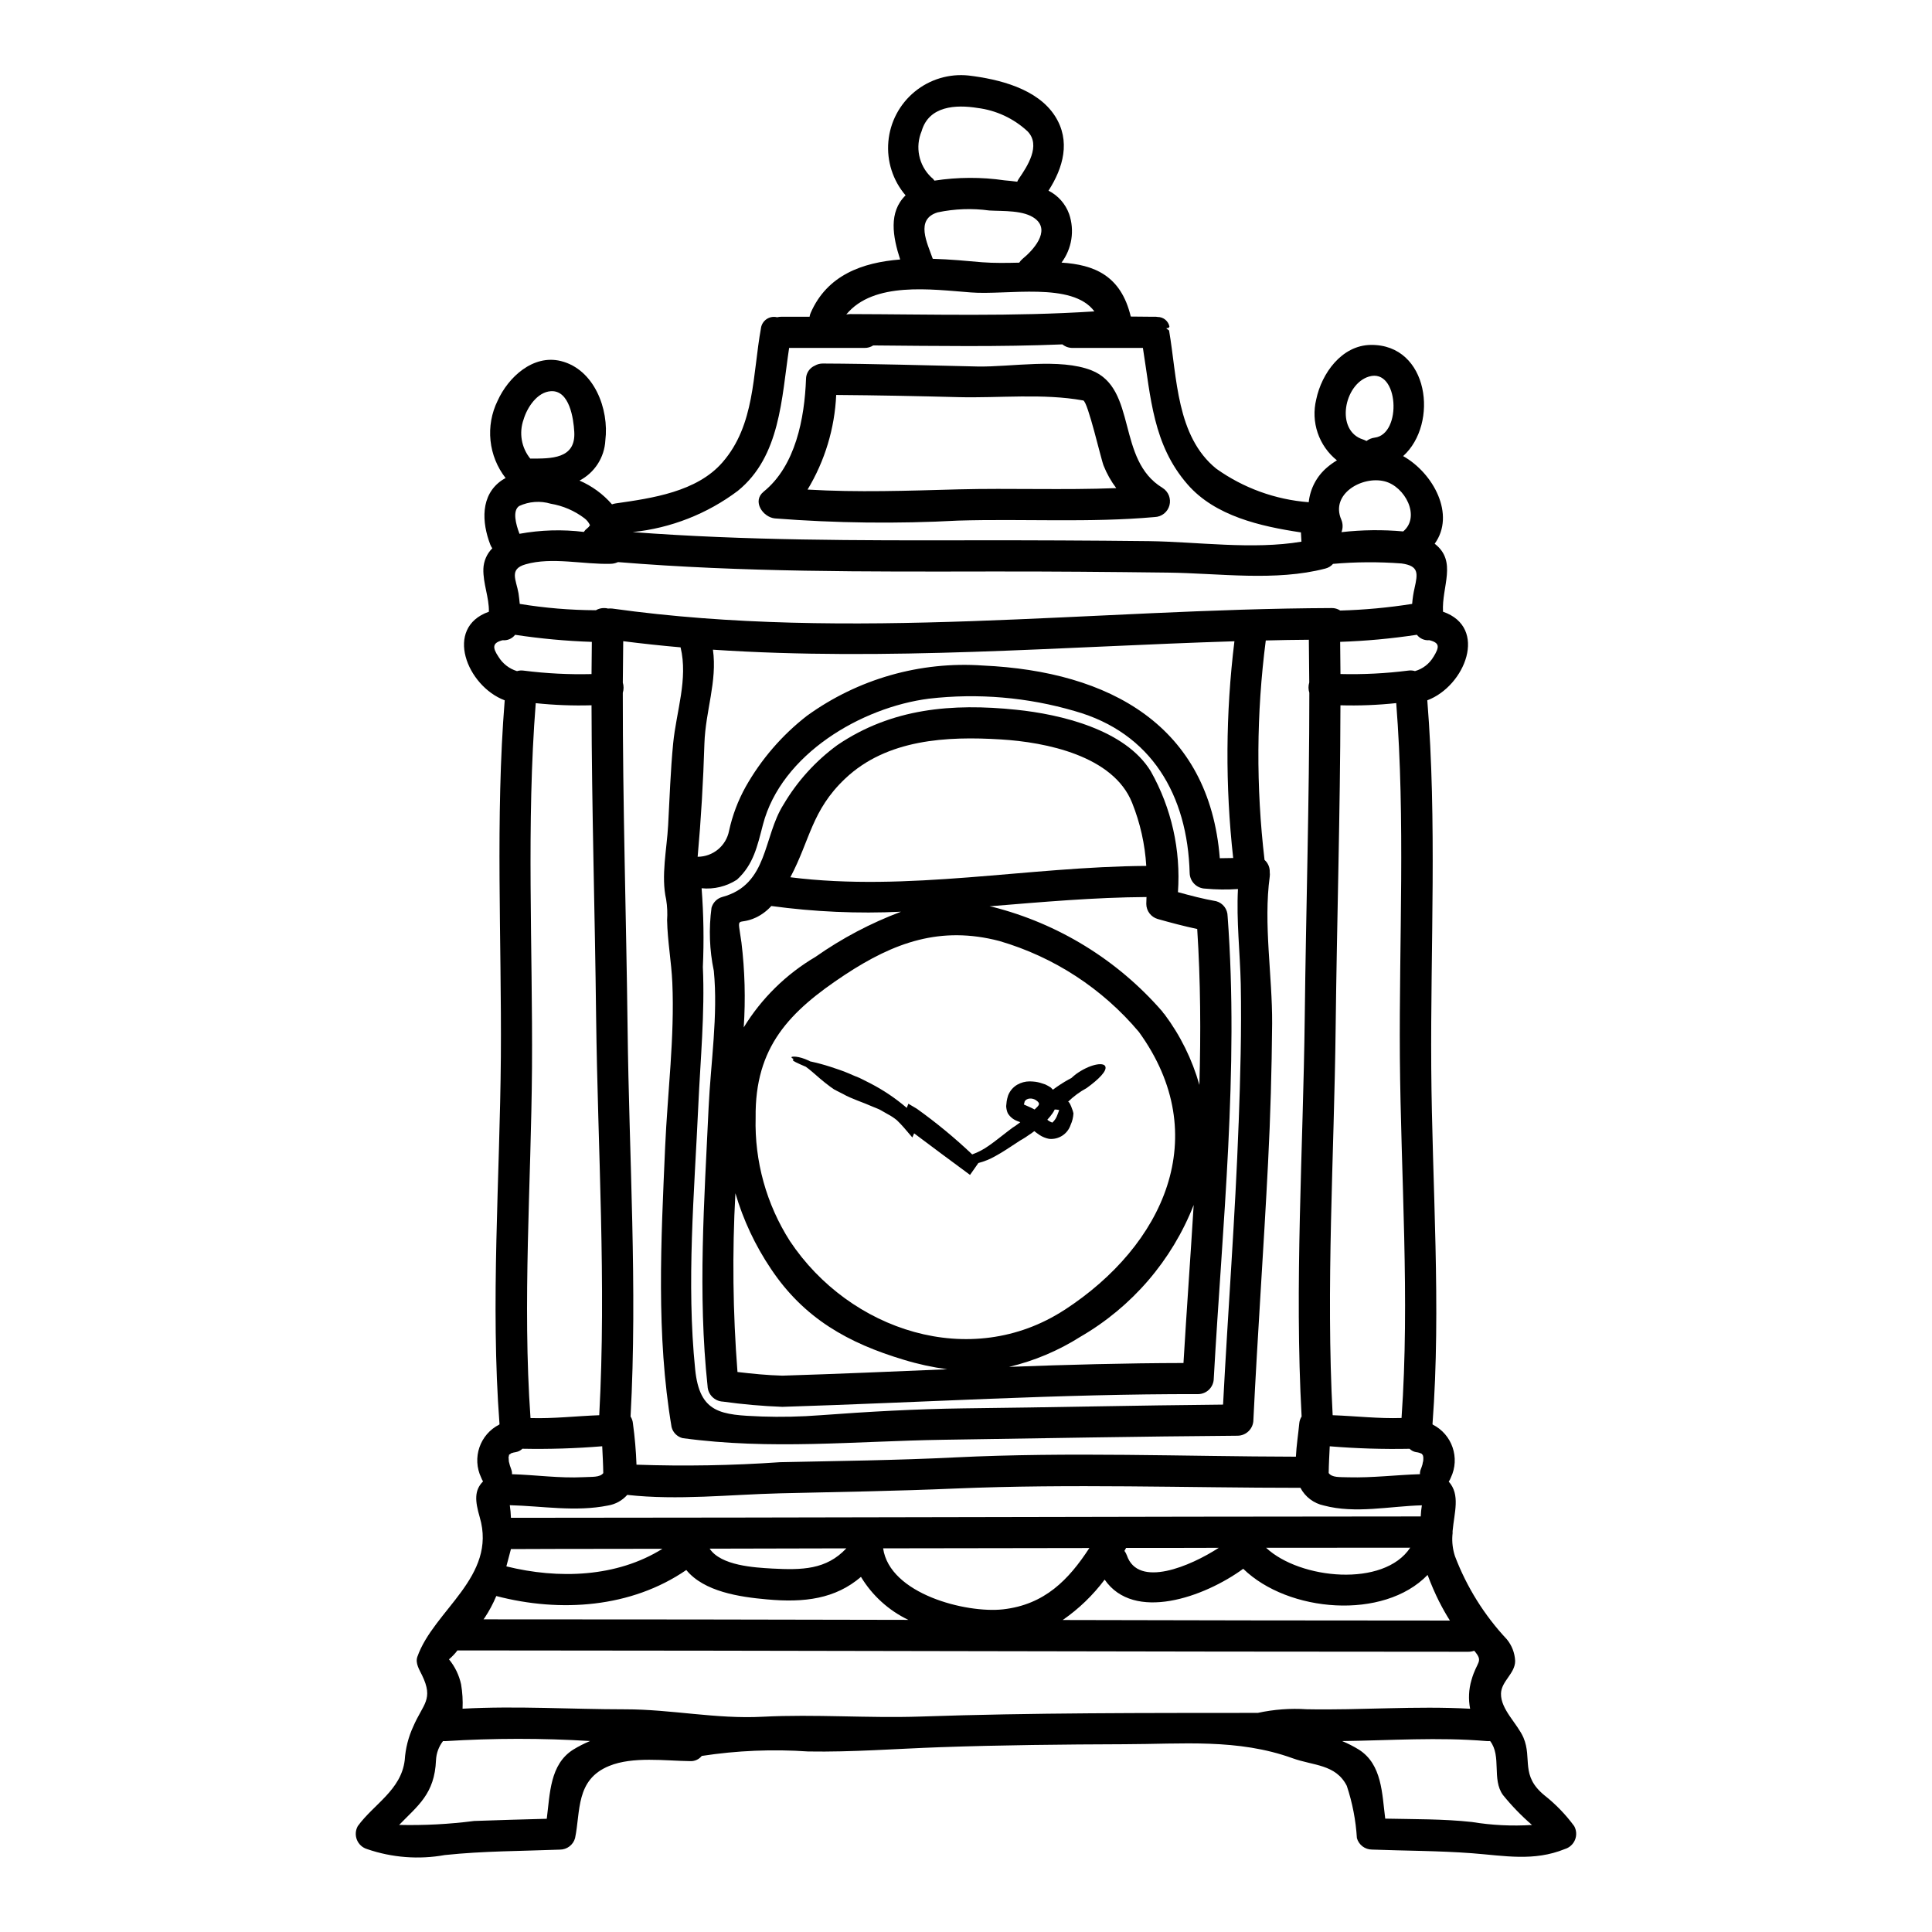<?xml version="1.0" encoding="UTF-8"?>
<!-- Uploaded to: SVG Find, www.svgrepo.com, Generator: SVG Find Mixer Tools -->
<svg fill="#000000" width="800px" height="800px" version="1.1" viewBox="144 144 512 512" xmlns="http://www.w3.org/2000/svg">
 <g>
  <path d="m520.84 529.3c-0.492-0.258-1.027-0.418-1.578-0.469-0.645-0.117-1.238-0.426-1.707-0.887-7.059 0.141-14.121-0.078-21.16-0.66-0.109 2.363-0.246 4.691-0.281 7.086 0.914 1.238 2.789 1.047 5.297 1.129 6.348 0.164 12.594-0.633 18.895-0.828-0.027-0.422 0.039-0.848 0.195-1.242 0.18-0.441 0.336-0.891 0.469-1.352 0.035-0.301 0.102-0.594 0.191-0.883 0.039-0.359 0.047-0.719 0.027-1.078-0.027-0.055-0.027-0.137-0.055-0.219-0.039-0.105-0.07-0.219-0.082-0.332-0.051-0.047-0.098-0.105-0.137-0.164 0.367 0.488-0.211-0.102-0.074-0.102zm-241.46-0.137c0 0.082-0.441 0.414-0.305 0.219-0.277 0.246-0.109-0.027-0.219 0.496h-0.004c-0.02 0.102-0.047 0.203-0.082 0.305 0.027 0.086 0.035 0.18 0.027 0.273 0.031 0.285 0.051 0.57 0.055 0.859 0.156 0.711 0.367 1.414 0.633 2.094 0.16 0.402 0.227 0.836 0.195 1.27 6.297 0.188 12.551 1.102 18.895 0.789 2.344-0.137 4.356 0.109 5.297-1.078-0.031-2.363-0.168-4.723-0.281-7.117-7.039 0.578-14.102 0.801-21.16 0.66-0.469 0.461-1.062 0.77-1.707 0.887-0.461 0.062-0.91 0.176-1.344 0.344zm20.996-245.88c0-0.027-0.027-0.055-0.027-0.082v-0.027l-0.004-0.004c-0.332-0.73-0.844-1.367-1.488-1.844-2.617-1.98-5.676-3.297-8.91-3.836-2.769-0.824-5.742-0.609-8.363 0.609-1.824 1.238-0.887 4.801 0.082 7.363h0.004c5.625-1.027 11.375-1.195 17.051-0.496 0.242-0.375 0.551-0.703 0.906-0.969 0.277-0.191 0.504-0.449 0.664-0.742h0.027c0.02 0 0.043 0.008 0.059 0.027zm260.8 344.64h-0.004c0.621 1.117 0.703 2.457 0.223 3.644-0.484 1.188-1.48 2.09-2.707 2.453-8.223 3.336-15.977 1.766-24.609 1.105-8.801-0.66-17.656-0.637-26.484-0.969-1.863-0.004-3.496-1.242-4.004-3.035-0.285-4.715-1.188-9.371-2.676-13.852-2.926-5.762-8.855-5.32-14.348-7.309-14.539-5.269-29.301-3.75-44.609-3.723-16.277 0.055-32.555 0.219-48.832 0.789-11.672 0.414-23.285 1.328-34.957 1.133h0.004c-9.414-0.648-18.871-0.25-28.199 1.18-0.746 0.93-1.898 1.441-3.09 1.379-6.648-0.078-15.145-1.297-21.434 1.27-8.965 3.641-7.562 12.055-9.055 19.145-0.504 1.793-2.141 3.031-4.004 3.035-10.18 0.395-20.355 0.359-30.512 1.438-6.883 1.238-13.969 0.699-20.582-1.574-1.227-0.363-2.223-1.266-2.707-2.453-0.48-1.188-0.398-2.527 0.227-3.644 4.195-5.789 11.504-9.543 12.441-17.492 0.199-3.086 0.965-6.106 2.262-8.91 2.594-6.016 5.465-7.117 2.316-13.598-0.688-1.434-1.824-3.148-1.238-4.856 4.356-12.387 21.188-21.215 16.531-37.023-1.238-4.25-1.488-7.086 0.883-9.465v-0.004c-0.195-0.312-0.363-0.645-0.492-0.992-2.492-5.215-0.363-11.465 4.797-14.07 0.027-0.055 0.055-0.082 0.055-0.137-2.43-32.031 0.109-65.219 0.359-97.277 0.219-31.23-1.488-63.316 1.02-94.52-10.012-3.75-16.191-19.258-4.191-23.477 0.082-3.777-1.574-7.477-1.461-11.363v-0.004c0.074-2.047 0.918-3.988 2.363-5.441-0.211-0.301-0.391-0.625-0.527-0.965-2.262-5.875-2.703-13.16 3.117-17.105 0.305-0.219 0.637-0.359 0.941-0.551h-0.004c-2.238-2.867-3.625-6.309-4-9.926-0.375-3.621 0.273-7.273 1.875-10.539 2.812-6.234 9.379-12.359 16.773-10.539 8.801 2.18 12.828 12.695 11.781 21.055l0.004-0.004c-0.246 4.504-2.848 8.543-6.848 10.629 3.305 1.426 6.25 3.578 8.609 6.297 0.324-0.117 0.656-0.199 0.996-0.25 9.656-1.383 21.492-3.066 28.277-10.871 8.66-9.93 7.973-23.312 10.207-35.562h-0.004c0.133-0.977 0.676-1.852 1.492-2.402 0.816-0.555 1.832-0.734 2.789-0.496 0.359-0.086 0.73-0.133 1.102-0.137h7.508-0.004c0.051-0.363 0.152-0.715 0.305-1.047 4.359-9.984 13.656-13.328 23.699-14.125-1.969-6.098-3.117-12.551 1.434-16.996v-0.004c-3.371-3.941-5.016-9.074-4.559-14.242 0.453-5.168 2.969-9.934 6.977-13.227 4.008-3.293 9.172-4.836 14.328-4.281 7.973 0.965 18.207 3.449 22.871 10.762 4.191 6.566 2.18 13.652-1.738 19.75 2.543 1.285 4.496 3.496 5.465 6.18 1.496 4.363 0.742 9.184-2.012 12.883 8.551 0.555 15.742 3.336 18.348 14.297 3.777 0.051 6.691 0.051 6.691 0.051h-0.004c0.148 0 0.297 0.02 0.441 0.059 1.504-0.008 2.801 1.043 3.117 2.512 0.027 0.137-0.246 0.277-0.191 0.395 0 0.027-0.605 0.027-0.605 0.059 0 0.246 0.715 0.469 0.715 0.688 2.125 12.332 1.879 27.945 12.5 36.555 7.203 5.133 15.676 8.207 24.496 8.883 0.375-3.582 2.113-6.883 4.859-9.215 0.816-0.699 1.691-1.328 2.617-1.879-2.356-1.887-4.125-4.41-5.098-7.269-0.973-2.856-1.105-5.934-0.391-8.867 1.434-6.894 6.731-14.348 14.453-14.457 15.453-0.191 18.074 20.91 8.582 29.465 8.031 4.527 13.934 15.535 8.359 23.223 6.043 4.66 1.824 11.34 2.207 18.016 12.055 4.168 5.848 19.727-4.164 23.477 2.59 32.113 0.828 65.191 1.047 97.359 0.219 31.117 2.676 63.348 0.332 94.438 0 0.055 0.027 0.082 0.055 0.137v0.004c5.16 2.606 7.293 8.855 4.797 14.07-0.137 0.371-0.32 0.723-0.551 1.047 3.117 3.477 1.465 8.168 1.023 13.133v0.004c0.023 0.375 0.004 0.754-0.055 1.129-0.129 1.863 0.105 3.734 0.688 5.508 3.106 8.164 7.769 15.645 13.742 22.016 1.336 1.625 2.109 3.637 2.203 5.738 0 3.336-3.668 5.352-3.75 8.637-0.109 4.195 4.359 7.973 5.961 11.699 2.363 5.602-0.91 10.016 5.602 15.312l-0.004-0.004c2.965 2.344 5.598 5.074 7.836 8.117zm-27.09-1.074h-0.008c5.258 0.859 10.598 1.125 15.918 0.785-2.801-2.414-5.375-5.07-7.699-7.945-3.008-4.137-0.305-10.289-3.394-14.289h0.004c-0.324 0.023-0.645 0.023-0.965 0-12.828-1.078-25.438-0.164-38.266 0 1.535 0.637 3.019 1.395 4.438 2.266 6.18 3.938 6.125 11.699 6.984 18.289 7.672 0.172 15.395 0.062 22.984 0.895zm-0.141-37.578c1.41-5.117 3.336-4.773 0.746-7.805h-0.008c-0.504 0.176-1.035 0.27-1.574 0.27-88.203 0-178.41-0.332-267.89-0.359l0.004 0.004c-0.656 0.867-1.406 1.66-2.238 2.359 1.582 1.922 2.68 4.191 3.207 6.621 0.363 2.133 0.492 4.297 0.391 6.461 14.375-0.789 28.734 0.164 43.117 0.164 12.281 0 24.062 2.621 36.418 1.969 13.93-0.715 27.891 0.418 41.824-0.051 29.77-1.023 59.59-0.941 89.387-0.969h0.004c4.258-0.926 8.625-1.25 12.969-0.965 14.457 0.277 28.855-0.938 43.297-0.137-0.492-2.512-0.375-5.106 0.344-7.562zm-5.707-15.809c-0.996-1.574-1.906-3.172-2.785-4.914l-0.012 0.004c-1.164-2.336-2.203-4.734-3.117-7.18-11.641 12.055-36.941 9.984-48.859-1.629-10.375 7.562-28.969 14.125-36.723 2.871l0.004-0.004c-3.106 4.148-6.856 7.762-11.117 10.707 34.344 0.09 68.547 0.137 102.61 0.145zm-4.328-255.42c1.52-2.512 1.738-3.668-1.102-4.383l-0.012-0.004c-1.277 0.125-2.523-0.418-3.309-1.434-6.734 1.02-13.523 1.648-20.332 1.875 0.027 2.844 0.055 5.684 0.082 8.527 6.019 0.148 12.039-0.156 18.016-0.914 0.578-0.082 1.172-0.035 1.734 0.137 2.066-0.586 3.828-1.949 4.91-3.805zm-3.394 227.83h-0.008c0.039-0.988 0.141-1.973 0.301-2.949-8.469 0.215-17.602 2.285-25.977 0.051-2.664-0.559-4.938-2.277-6.207-4.688-30.238 0-60.832-1.102-91.539 0.191-15.477 0.66-30.82 0.91-46.324 1.266-13.543 0.336-27.035 1.906-40.539 0.418v0.004c-1.32 1.492-3.113 2.484-5.078 2.809-8.66 1.738-17.355 0.137-26.043-0.082 0.164 1.105 0.266 2.223 0.301 3.34 81.285-0.027 159.91-0.332 241.11-0.359zm-1.648-246.01c0.887-3.938 1.18-5.902-3.449-6.539-6.043-0.457-12.113-0.422-18.152 0.109-0.539 0.613-1.25 1.047-2.043 1.242-13.215 3.449-28.082 1.242-41.66 1.074-15.586-0.188-31.172-0.328-46.766-0.301-33.023 0.051-66.047 0.219-98.988-2.484h0.004c-0.066 0.012-0.129 0.031-0.191 0.059-0.566 0.25-1.176 0.383-1.797 0.391-7.203 0.219-15.531-1.879-22.539 0.137-4.473 1.266-2.488 4.109-1.879 7.668 0.137 0.969 0.246 1.879 0.332 2.816l0.004 0.004c6.668 1.094 13.41 1.656 20.168 1.68 0.668-0.391 1.43-0.59 2.203-0.578 0.348-0.004 0.691 0.043 1.023 0.133 0.367-0.035 0.734-0.035 1.102 0 63.32 8.832 127.13 0.113 190.67-0.133 0.805-0.016 1.594 0.215 2.266 0.66 6.383-0.176 12.75-0.766 19.059-1.762 0.105-1.406 0.316-2.805 0.637-4.176zm-1.156 254.29c-11.613 0-24.555 0-38.18 0.027 8.945 8.375 31.211 10.57 38.188-0.027zm-1.852-269.32c4.691-3.938 0.469-11.918-4.91-13.273-5.934-1.516-14.43 3.312-11.504 10.129 0.457 1.059 0.477 2.262 0.055 3.336 5.438-0.617 10.922-0.684 16.371-0.191zm-0.441 234.95c2.234-31.531-0.191-64.156-0.441-95.676-0.219-30.984 1.465-62.824-0.965-93.777-4.91 0.523-9.852 0.719-14.785 0.578-0.055 28.5-0.941 57.07-1.27 85.527-0.395 33.992-2.621 68.645-0.789 102.61 6.125 0.223 12.191 0.938 18.262 0.738zm-7.133-259.8c7.363-0.883 6.398-18.566-1.492-16.191-6.621 1.969-9.02 14.375-1.543 16.688 0.305 0.105 0.598 0.238 0.883 0.391 0.625-0.48 1.371-0.789 2.152-0.887zm-17.32 64.895c-0.027-3.781-0.055-7.562-0.109-11.34-3.809 0.023-7.613 0.09-11.414 0.191-2.496 19.297-2.606 38.832-0.328 58.156 0.93 0.82 1.438 2.019 1.375 3.254 0.055 0.395 0.055 0.789 0 1.184-1.707 12.551 0.715 26.293 0.637 38.965-0.109 12.305-0.445 24.582-1.078 36.859-1.156 22.73-2.785 45.465-3.891 68.199l0.004 0.004c-0.051 2.258-1.871 4.078-4.133 4.129-26.012 0.191-52.004 0.688-78.02 1.074-23.535 0.359-45.688 2.754-69.137-0.438-1.418-0.371-2.527-1.48-2.894-2.902-4.141-24.496-2.785-49.52-1.711-74.242 0.633-14.32 2.539-29.219 1.906-43.531-0.246-5.578-1.27-10.98-1.383-16.555h-0.004c0.129-1.84 0.047-3.688-0.246-5.512-1.41-6.207 0.191-13.383 0.523-19.68 0.395-7.231 0.633-14.461 1.328-21.648 0.828-8.496 4-17.078 1.969-25.492-5.074-0.441-10.152-0.992-15.199-1.629-0.055 3.644-0.082 7.285-0.109 10.957h-0.004c0.273 0.891 0.273 1.84 0 2.727-0.027 29.602 0.91 59.266 1.27 88.836 0.395 34.102 2.648 68.879 0.789 102.94v0.004c0.363 0.57 0.582 1.223 0.633 1.898 0.496 3.606 0.809 7.234 0.938 10.871 12.684 0.441 25.383 0.219 38.043-0.66 15.508-0.336 30.93-0.496 46.406-1.27 30.309-1.488 60.477-0.246 90.301-0.191 0.137-2.953 0.633-6.016 0.883-8.746v-0.004c0.051-0.676 0.266-1.328 0.633-1.898-1.934-35.031 0.414-70.77 0.828-105.81 0.332-28.605 1.215-57.328 1.215-85.992v-0.004c-0.285-0.879-0.293-1.824-0.023-2.707zm-2.07-37.328c-0.055-0.828-0.082-1.656-0.137-2.457-10.648-1.598-22.73-4.305-30.043-12.719-9.215-10.566-9.738-23.121-11.836-36.172h-18.602c-0.992 0.02-1.961-0.312-2.731-0.938-16.691 0.688-33.414 0.414-50.129 0.277v-0.004c-0.688 0.453-1.496 0.684-2.316 0.664h-19.977c-2.016 13.301-2.316 28.734-13.598 37.879-8.125 6.106-17.758 9.883-27.867 10.926 29.879 2.258 59.828 2.231 89.773 2.18 15.699-0.027 31.391 0.047 47.07 0.219 12.715 0.168 27.531 2.32 40.387 0.141zm-16.637 154.05c0.445-12.25 0.789-24.523 0.555-36.801-0.195-8.387-1.18-16.832-0.742-25.191v-0.004c-2.883 0.195-5.781 0.16-8.66-0.109-2.262-0.055-4.082-1.875-4.141-4.137-0.551-20.609-10.098-37.164-30.402-42.902h0.004c-12.555-3.684-25.719-4.805-38.711-3.301-17.852 2.289-39.098 14.676-43.977 33.383-1.492 5.711-2.484 10.566-6.894 14.594h-0.004c-2.773 1.793-6.07 2.59-9.355 2.266 0.535 6.949 0.645 13.922 0.332 20.883 0.551 12.203-0.66 24.586-1.211 36.805-1.051 23.008-3.172 46.816-0.828 69.797 1.18 11.699 6.812 12.082 17.543 12.5v0.004c5.215 0.176 10.438 0.066 15.645-0.336 12.664-0.938 25.246-1.652 37.934-1.82 22.922-0.246 45.852-0.789 68.777-0.996 1.293-24.867 3.223-49.711 4.129-74.637zm-4.996-70.164c1.18 0 2.363-0.027 3.543-0.055-2.129-19.094-2.016-38.371 0.328-57.438-46.102 1.434-92.172 5.297-138.2 2.231 1.18 8.414-1.969 16.168-2.258 24.859-0.309 10.043-0.887 20.027-1.793 30.016v0.004c4.059-0.008 7.543-2.883 8.32-6.867 0.891-4.094 2.375-8.035 4.414-11.695 4.109-7.277 9.625-13.664 16.223-18.793 13.516-9.777 30.039-14.496 46.68-13.324 33.574 1.539 59.949 15.941 62.738 51.062zm-0.277 182.75c-8.059 0.027-16.242 0.039-24.559 0.027-0.137 0.277-0.305 0.523-0.441 0.789h0.004c0.27 0.359 0.484 0.758 0.637 1.18 3.004 8.793 16.883 2.859 24.359-1.996zm-57.195 16.309c11.062-1.238 17.438-7.871 22.898-16.25l-54.652 0.082c1.738 12.082 21.91 17.242 31.758 16.168zm5.215-357.91c2.648-2.148 7.508-7.336 3.367-10.594-3.008-2.363-8.527-1.988-12.203-2.207h0.004c-4.559-0.625-9.188-0.457-13.688 0.496-6.016 1.824-2.754 8.113-1.297 12.305 4.582 0.137 9.055 0.555 13.074 0.914 3.176 0.246 6.516 0.188 9.84 0.109h0.004c0.246-0.387 0.547-0.734 0.902-1.023zm19.012 13.934c-5.848-7.945-23.223-4.246-32.75-5.023-10.453-0.789-25.738-2.981-32.996 5.848 0.34-0.066 0.68-0.102 1.023-0.109 21.602 0.055 43.176 0.691 64.723-0.715zm-20.004-35.176c2.234-3.254 5.902-8.828 2.312-12.523l0.004-0.004c-3.668-3.414-8.32-5.59-13.297-6.207-5.684-0.914-12.855-0.578-14.789 6.125h0.004c-1.766 4.176-0.793 9.004 2.457 12.168 0.367 0.266 0.684 0.594 0.934 0.969 6.16-0.949 12.43-0.977 18.594-0.074 1.105 0.082 2.207 0.219 3.34 0.359l0.004-0.004c0.113-0.285 0.262-0.559 0.441-0.809zm-29.301 381.94h0.004c-5.203-2.496-9.566-6.453-12.551-11.395-6.789 5.82-14.957 6.894-24.996 5.961-7.117-0.633-16.582-2.016-21.297-7.781-14.594 10.016-33.355 11.34-50.348 6.898h-0.004c-0.84 2.004-1.863 3.926-3.062 5.738-0.055 0.055-0.164 0.215-0.332 0.438 37.547 0 75.078 0.047 112.59 0.141zm-36.113-13.602c7.914 0.414 14.375 0.332 19.68-5.352l-36.211 0.082c2.988 4.523 11.898 5.004 16.535 5.269zm-29.051-5.238c-23.223 0.023-38.738 0.051-40.148 0.078-0.395 1.465-0.789 3.012-1.211 4.582 13.77 3.418 29.25 2.922 41.363-4.66zm-16.746-35.402c1.906-34.926-0.395-70.547-0.828-105.48-0.305-27.504-1.16-55.105-1.215-82.656h0.004c-4.938 0.145-9.879-0.043-14.789-0.559-2.512 31.883-0.789 64.695-0.992 96.617-0.219 30.57-2.566 62.211-0.395 92.836 6.051 0.188 12.121-0.527 18.215-0.754zm-2.043-196.41c0.027-2.848 0.055-5.688 0.082-8.527h0.004c-6.809-0.227-13.598-0.855-20.336-1.875-0.781 1.016-2.031 1.559-3.309 1.434-2.731 0.688-2.754 1.93-1.102 4.383v0.004c1.117 1.828 2.863 3.18 4.91 3.805 0.562-0.172 1.156-0.219 1.738-0.137 5.973 0.758 11.996 1.066 18.016 0.918zm-4.879 285.05c1.438-0.879 2.941-1.645 4.496-2.293-12.762-0.777-25.562-0.77-38.32 0.027-0.223 0.012-0.441 0.012-0.664 0-1.113 1.445-1.758 3.195-1.848 5.019-0.359 9.02-4.852 12.082-9.766 17.188 6.637 0.152 13.277-0.195 19.863-1.047 6.426-0.246 12.828-0.395 19.254-0.582 0.859-6.613 0.805-14.395 6.984-18.309zm-11.367-342.16c5.512 0.031 12.109 0.141 11.672-7.086-0.191-3.422-1.242-11.09-6.207-10.762-3.613 0.219-6.297 4.328-7.231 7.508-1.25 3.519-0.582 7.438 1.766 10.34z"/>
  <path d="m469.33 386.8c3.039 40.695-1.406 81.867-3.668 122.52-0.027 2.273-1.863 4.113-4.137 4.137-36.805-0.078-73.441 2.234-110.21 3.371h-0.004c-5.25-0.199-10.488-0.66-15.695-1.383-2.242-0.09-4.031-1.895-4.106-4.137-2.621-24.402-0.859-49.301 0.277-73.773 0.551-11.785 2.539-24.527 1.379-36.281h-0.004c-1.148-5.488-1.352-11.133-0.605-16.688 0.391-1.402 1.492-2.496 2.898-2.871 12.203-3.312 10.707-15.867 16.195-24.5 3.633-6.164 8.488-11.52 14.262-15.746 14.406-9.773 30.418-11.117 47.41-9.359 11.75 1.211 28.883 5.242 35.645 16.305 5.488 9.742 7.988 20.879 7.199 32.031 3.336 0.914 6.648 1.793 10.125 2.402v-0.004c1.793 0.488 3.035 2.117 3.035 3.973zm-7.477 44.723c0.395-13.82 0.305-27.586-0.578-41.328-3.504-0.746-6.953-1.656-10.457-2.648h-0.004c-1.789-0.512-3.027-2.144-3.035-4.004 0.027-0.605 0.055-1.211 0.055-1.82-13.82 0.082-27.699 1.324-41.605 2.457 0.246 0.055 0.496 0.078 0.742 0.137h0.004c17.43 4.414 33.102 14.039 44.918 27.59 0.156 0.164 0.289 0.348 0.395 0.551 0.082 0.113 0.191 0.164 0.277 0.277l-0.004-0.004c4.227 5.641 7.375 12.012 9.293 18.793zm-4.219 73.688c0.828-13.902 1.848-27.891 2.703-41.879-5.769 14.703-16.359 27.016-30.031 34.93-5.812 3.684-12.195 6.379-18.891 7.973 15.402-0.578 30.793-0.992 46.219-1.023zm-31.488-14.094c26.211-17.078 39.645-46.051 19.68-73.637-9.684-11.512-22.555-19.898-36.996-24.109-15.586-4.059-27.867 0.359-40.934 8.965-14.676 9.711-23.863 19.062-23.645 37.824-0.312 11.57 2.848 22.965 9.074 32.719 15.805 23.758 47.887 34.457 72.801 18.238zm21.629-117.64c-0.348-5.738-1.613-11.383-3.75-16.719-4.969-12.496-22.898-16.082-34.789-16.801-14.293-0.887-30.207-0.086-41.273 10.398-8.883 8.414-9.27 16.25-14.512 26.129 31.129 3.918 63.023-2.812 94.305-3.008zm-52.742 133.39c-3.898-0.52-7.746-1.359-11.504-2.508-14.73-4.414-26.453-10.949-35.23-24.113-4.144-6.152-7.316-12.906-9.41-20.023-0.863 15.785-0.68 31.609 0.551 47.371 3.977 0.469 7.891 0.859 11.891 0.969 14.57-0.449 29.137-1.086 43.676-1.695zm-12.25-121.25c-11.48 0.543-22.988 0.035-34.375-1.516-1.133 1.262-2.5 2.289-4.027 3.031-5.156 2.402-5.023-1.211-3.891 6.625 0.906 7.469 1.109 15.004 0.609 22.512 4.707-7.688 11.234-14.102 19.004-18.68 7.023-4.938 14.645-8.961 22.68-11.973z"/>
  <path d="m452.09 273.3c1.559 0.977 2.301 2.852 1.824 4.629-0.477 1.773-2.055 3.031-3.894 3.094-17.355 1.547-34.734 0.418-52.117 0.941h0.004c-16.191 0.871-32.422 0.676-48.582-0.582-3.148-0.332-6.07-4.551-2.953-7.086 8.469-6.84 10.844-19.453 11.23-29.824v0.004c-0.004-1.562 0.926-2.973 2.359-3.586 0.637-0.367 1.359-0.559 2.094-0.551 13.684 0.055 27.367 0.496 41.051 0.789 8.828 0.164 21.766-2.289 30.152 1.02 12.242 4.832 6.5 23.703 18.832 31.152zm-12.277 0.055h0.004c-1.371-1.816-2.496-3.812-3.34-5.93-0.664-1.547-4.195-17.078-5.41-17.297-10.594-1.93-22.344-0.605-33.105-0.883-10.762-0.277-21.574-0.5-32.363-0.578-0.395 8.859-3.004 17.48-7.586 25.074 13.27 0.789 26.566 0.309 39.891-0.055 13.965-0.359 27.953 0.223 41.914-0.332z"/>
  <path d="m436.89 426.55c0.633 1.18-1.793 3.543-4.914 5.793h0.004c-1.832 0.992-3.516 2.234-4.996 3.695 0.395-0.523 1.492 2.703 1.492 3.008-0.055 1.059-0.309 2.098-0.75 3.062-0.801 2.418-3.176 3.957-5.711 3.699-0.914-0.176-1.789-0.531-2.566-1.051-0.496-0.332-0.91-0.66-1.352-0.992h0.004c-0.488 0.387-0.996 0.742-1.52 1.074-0.492 0.359-1.156 0.789-1.652 1.078l-0.395 0.219-0.305 0.188-0.715 0.469c-1.934 1.27-3.809 2.539-5.656 3.543v0.004c-1.438 0.828-2.977 1.457-4.582 1.875l-2.207 3.148c-5.211-3.836-10.18-7.535-14.816-11.02l-0.469 1.102-2.234-2.617c-0.605-0.719-1.238-1.328-1.875-1.969-0.754-0.613-1.566-1.152-2.43-1.602-0.633-0.359-1.266-0.715-1.879-1.074-0.609-0.359-1.379-0.578-2.039-0.883-2.566-1.156-5.738-2.125-7.891-3.371-0.578-0.301-1.129-0.578-1.684-0.855l-0.395-0.219-0.332-0.164-0.191-0.137-0.789-0.551c-0.992-0.719-1.852-1.438-2.648-2.098-1.516-1.324-2.731-2.402-3.832-3.199-2.262-0.965-3.543-1.547-3.481-1.852 0.027-0.078 0.137-0.109 0.309-0.137-0.445-0.246-0.691-0.414-0.637-0.578 0.055-0.164 1.711-0.395 4.582 0.938v-0.004c0.125 0.055 0.246 0.121 0.359 0.199 1.805 0.383 3.594 0.863 5.352 1.43 1.516 0.523 3.199 1.02 4.965 1.793 0.887 0.395 1.793 0.789 2.754 1.156 0.941 0.469 1.906 0.938 2.871 1.438v0.004c3.438 1.773 6.66 3.938 9.602 6.453 0.027 0.027 0.055 0.027 0.055 0.055l0.441-1.102 2.234 1.324c5.168 3.691 10.07 7.738 14.676 12.109 1.594-0.574 3.098-1.371 4.469-2.359 1.574-1.102 3.227-2.43 5.117-3.891l0.742-0.555 0.441-0.332 0.395-0.246c0.5-0.332 0.887-0.633 1.383-0.992 0.055-0.055 0.137-0.109 0.191-0.164-0.246-0.109-0.496-0.191-0.789-0.305h0.004c-1.062-0.387-1.961-1.125-2.539-2.098-0.242-0.586-0.383-1.215-0.414-1.848 0.027-0.441 0.082-0.855 0.137-1.297 0.055-0.441 0.219-0.992 0.359-1.488 0.453-1.215 1.312-2.238 2.43-2.894 0.996-0.578 2.129-0.883 3.281-0.887 0.527 0.008 1.055 0.043 1.574 0.109 0.414 0.086 0.609 0.086 1.18 0.246l1.379 0.445c0.516 0.242 1.016 0.516 1.492 0.828 0.164 0.164 0.359 0.395 0.551 0.578 1.309-0.98 2.684-1.875 4.109-2.676 0.277-0.164 0.523-0.277 0.789-0.414 0.395-0.359 0.789-0.715 1.27-1.074 3.578-2.566 7.137-3.172 7.691-2.07zm-12.664 12.883c0.191-0.395 0.305-0.855 0.473-1.266h-0.004c-0.387-0.09-0.781-0.137-1.18-0.141-0.16 0.336-0.344 0.656-0.551 0.965-0.426 0.613-0.898 1.195-1.41 1.738 0.09 0.102 0.195 0.184 0.309 0.25 0.285 0.215 0.602 0.379 0.938 0.496 0.055 0.027 0.055 0 0.082 0.027l0.027-0.027c0.609-0.555 1.059-1.262 1.316-2.043zm-6.043-1.406c1.051-1.047 1.824-1.492 0.332-2.484-0.855-0.582-2.457-0.66-2.981 0.395-0.023 0.18-0.059 0.355-0.113 0.523l-0.07 0.137v0.109c0.707 0.355 1.785 0.742 2.832 1.32z"/>
 </g>
</svg>